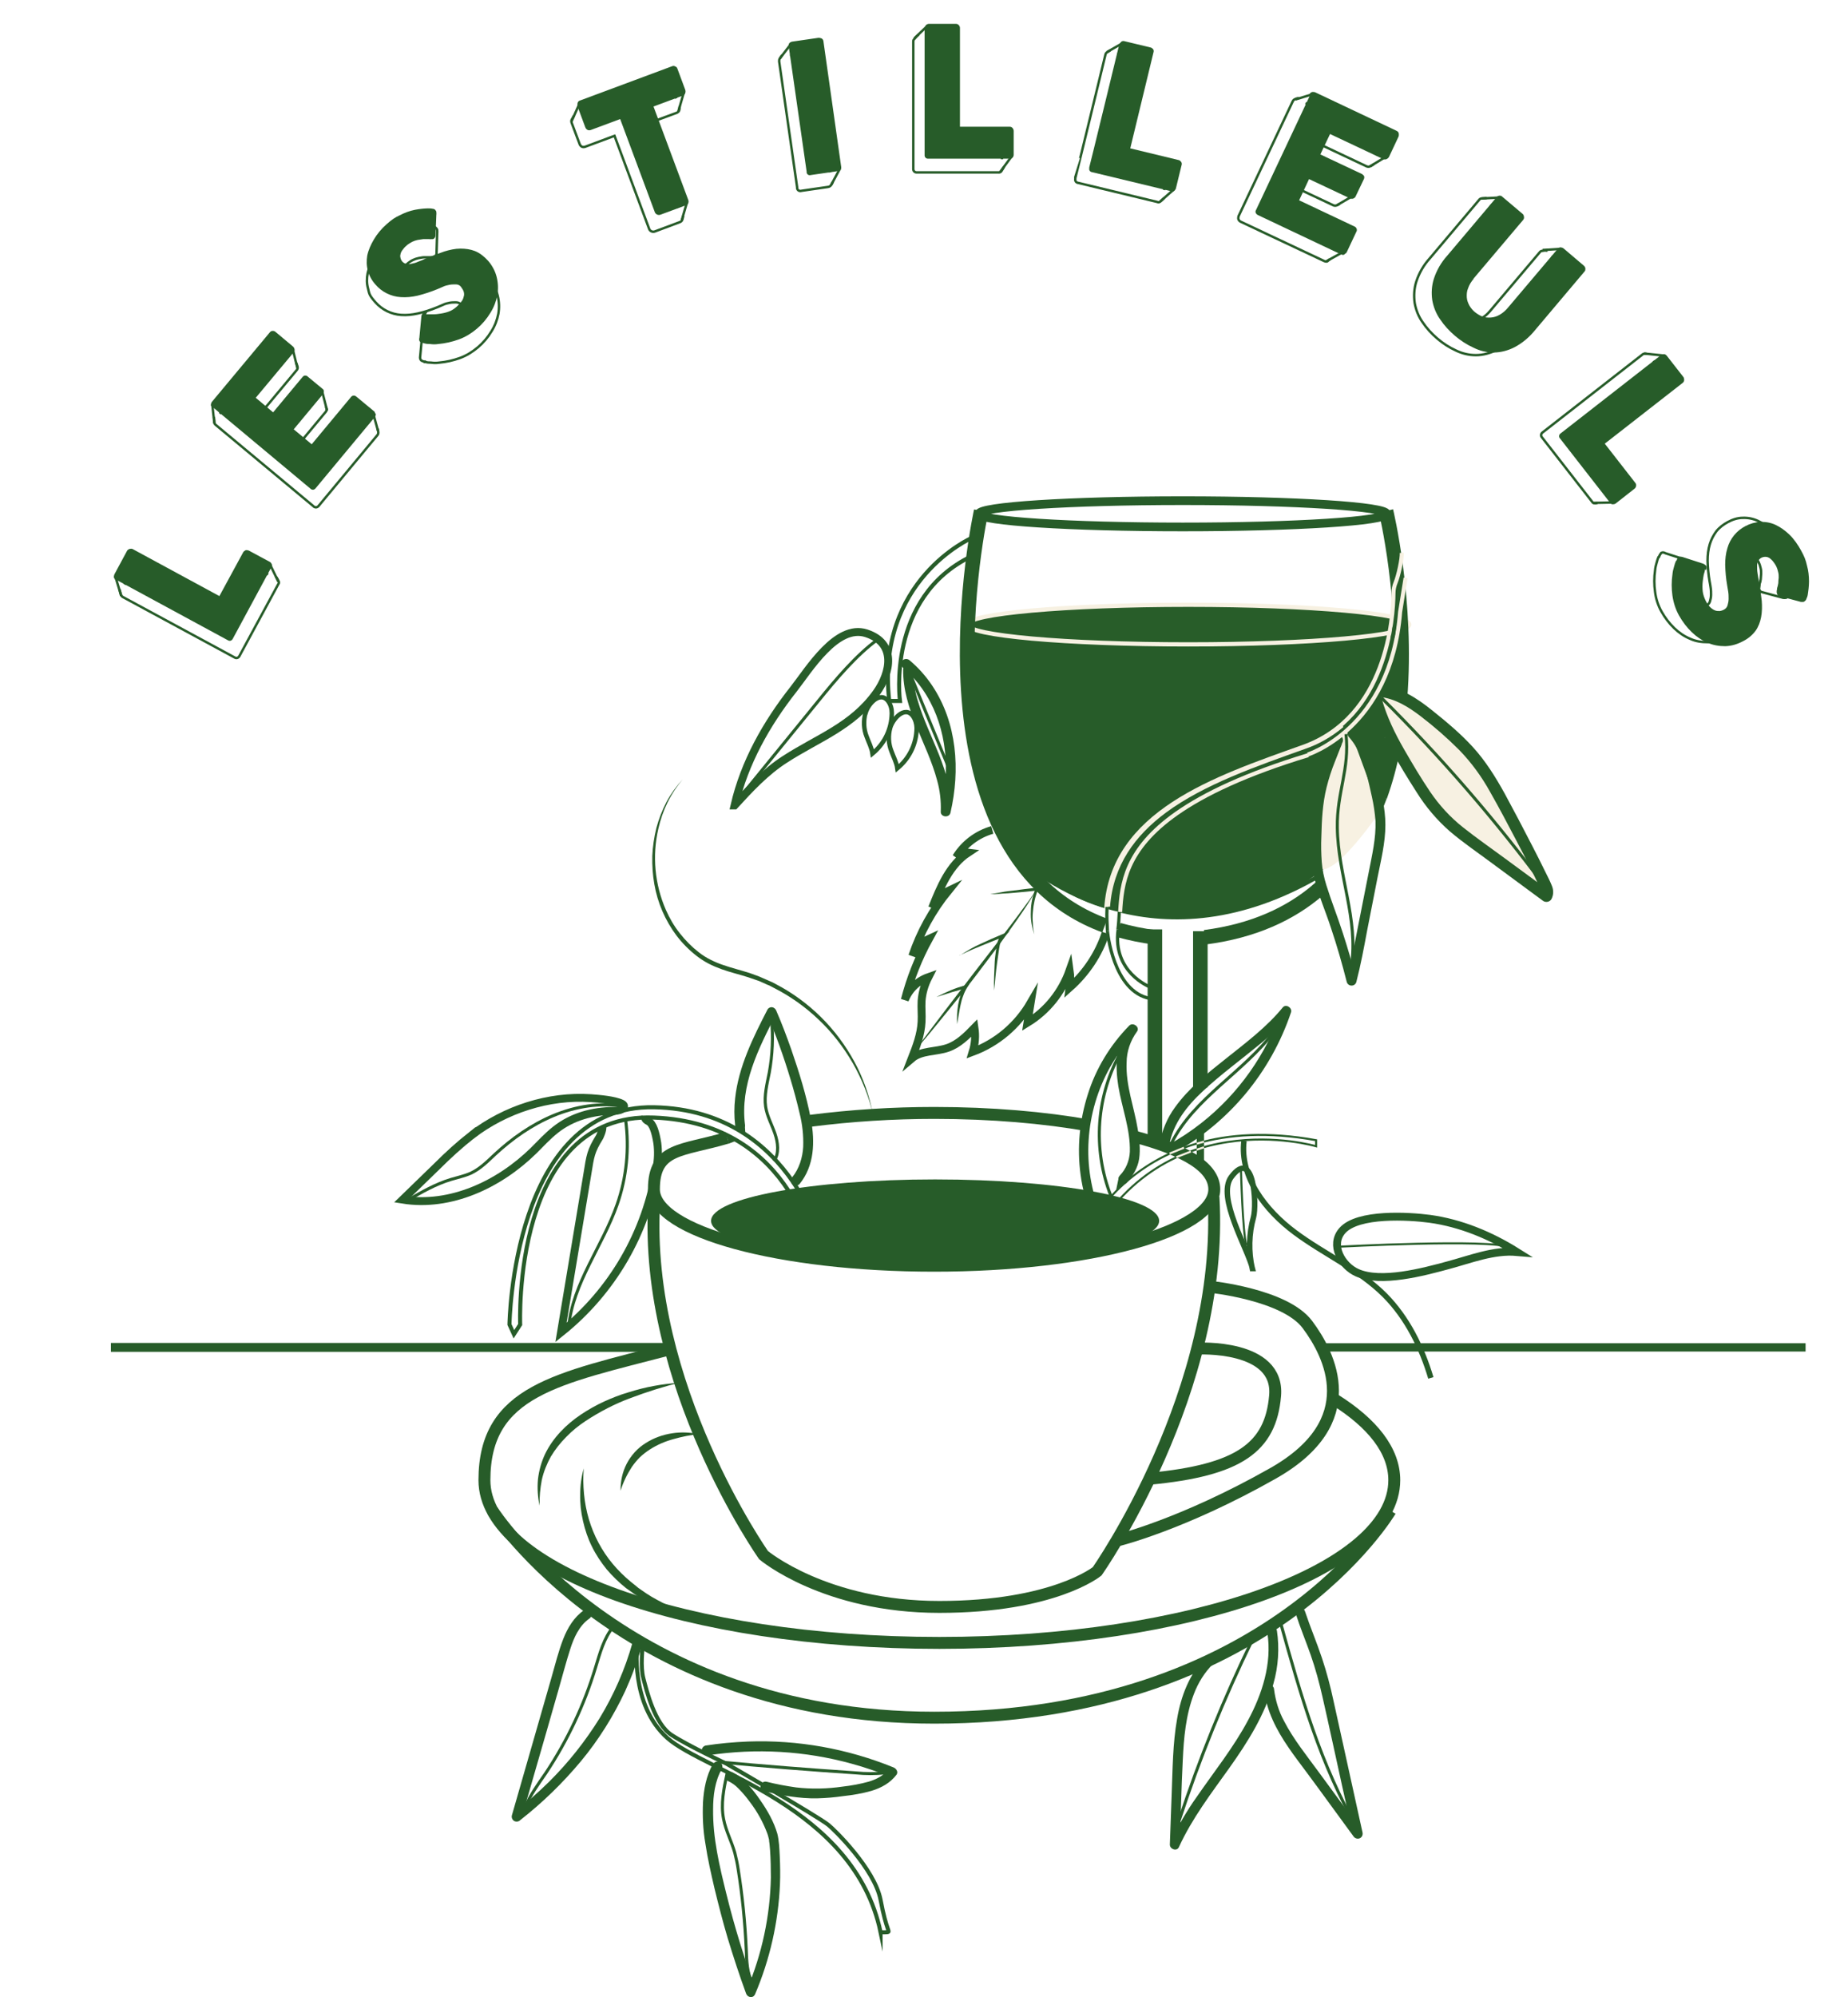 <svg xmlns="http://www.w3.org/2000/svg" xmlns:xlink="http://www.w3.org/1999/xlink" viewBox="0 0 914.8 988.1"><defs><style>      .st0 {        stroke-width: 2.1px;      }      .st0, .st1, .st2, .st3, .st4, .st5, .st6, .st7, .st8, .st9, .st10, .st11, .st12, .st13, .st14, .st15, .st16, .st17 {        stroke-miterlimit: 10;      }      .st0, .st1, .st11, .st12 {        stroke: #f7f1e2;      }      .st0, .st18 {        fill: #285d29;      }      .st1, .st2 {        stroke-width: 2px;      }      .st1, .st2, .st3, .st4, .st5, .st6, .st7, .st8, .st9, .st10, .st11, .st12, .st13, .st14, .st15, .st16, .st17 {        fill: none;      }      .st19 {        fill: #f7f1e2;      }      .st2, .st3, .st4, .st5, .st6, .st7, .st8, .st9, .st10, .st13, .st14, .st15, .st16, .st17 {        stroke: #275c29;      }      .st3 {        stroke-width: 7.2px;      }      .st4 {        stroke-width: 3.6px;      }      .st5 {        stroke-width: 4.4px;      }      .st6 {        stroke-width: 4.1px;      }      .st7 {        stroke-width: 4.3px;      }      .st8 {        stroke-width: 2.7px;      }      .st9 {        stroke-width: 3.9px;      }      .st10 {        stroke-width: 5.9px;      }      .st11, .st15 {        stroke-width: 1px;      }      .st12, .st13 {        stroke-width: 1.5px;      }      .st14 {        stroke-width: 1.2px;      }      .st16 {        stroke-width: 1.6px;      }      .st17 {        stroke-width: 2.2px;      }      .st20 {        opacity: .4;      }      .st21 {        fill: #275c29;      }    </style></defs><g id="Calque_1"><ellipse class="st21" cx="462.9" cy="604" rx="110.9" ry="20.5"></ellipse><path class="st21" d="M480.9,365s5.4,84.2,92.9,88.8,113.6-65.6,113.6-65.6l5.7-23.3"></path><path class="st21" d="M487.4,309s-9.7,0-9.1,6.8,2.6,54.6,13.6,59.1,80,4.2,80,4.2h68.6l42.8-6.2,8.6-33.3v-29.4"></path><ellipse class="st0" cx="588.2" cy="309" rx="109.4" ry="9.8"></ellipse><path class="st19" d="M660.6,366.8s-14,36.7-10.6,57.7,33.1-23,33.1-23l-14.7-40.1-7.8,5.4"></path><path class="st10" d="M561.1,562.2c26.3,6.9,40,15.5,40,26.2,0,20.9-62.1,37.8-138.7,37.8s-138.7-17-138.7-37.8,13.8-18.8,36.3-25.5"></path><path class="st10" d="M401.1,554.5c20.4-2.6,40.9-3.9,61.4-3.9,28.2,0,54.5,2.3,76.4,6.2"></path><path class="st10" d="M660.5,692.3c18.9,11.8,29.7,25.4,29.7,40,0,44.4-100.8,80.5-225.2,80.5s-225.2-36-225.2-80.5,36.2-50.2,91.9-64.8"></path><path class="st10" d="M323.8,595.1c-5.2,90.1,54.2,174.3,54.2,174.3,0,0,30.4,25.6,87,25.6s78.1-17.6,78.1-17.6c0,0,63.1-89.4,57.6-185.1"></path><path class="st10" d="M243.8,747.4s65.9,102.4,218.7,102.4c165.5,0,225.8-102.4,225.8-102.4"></path><path class="st10" d="M598.8,636.6s37.2,3.7,48.4,18.7,28.2,48-17,73.6-77.4,33.3-77.4,33.3"></path><path class="st10" d="M592.7,667.2s40.7-2.3,38.5,23.3-17.8,36.9-62.2,41.1"></path><path class="st21" d="M336.7,684c-8.3,2-16.4,4.6-24.4,7.6-7.9,2.9-15.4,6.8-22.4,11.4-3.5,2.3-6.7,4.9-9.6,7.9-2.9,2.9-5.5,6.2-7.6,9.7-2,3.6-3.6,7.5-4.5,11.6-.8,4.2-1.2,8.4-1.1,12.7-.9-4.3-1.2-8.6-.8-13,.5-4.4,1.7-8.7,3.6-12.7,3.9-8,10.4-14.5,17.7-19.4,3.6-2.4,7.5-4.6,11.4-6.4,4-1.8,8-3.4,12.2-4.6,8.2-2.6,16.7-4.2,25.4-4.7Z"></path><path class="st21" d="M346.2,709.5c-4.4.4-8.7,1.3-12.9,2.5-4.1,1.1-8,2.8-11.6,5.1-1.7,1.1-3.4,2.4-4.9,3.8-1.5,1.5-2.8,3.1-4,4.8-2.4,3.7-4.3,7.6-5.6,11.8-.1-4.6.9-9.2,3-13.3,2.2-4.2,5.4-7.8,9.5-10.3,3.9-2.5,8.4-4.1,13-4.8,4.5-.7,9.1-.5,13.5.5Z"></path><path class="st10" d="M351.3,786.7"></path><path class="st21" d="M289,726.2c-.4,4.3-.3,8.6.1,12.9.4,4.2,1.2,8.4,2.4,12.5,1.2,4,2.8,8,4.8,11.7,2,3.7,4.3,7.2,7,10.4,2.7,3.2,5.7,6.2,9,8.9l2.5,2,1.2,1,1.3.9,2.6,1.8,2.7,1.7c7.5,4.3,15.3,7.9,23.5,10.8-8.7-1.4-17.1-4.1-24.9-8.1l-3-1.5-2.8-1.7-1.4-.9-1.4-1-2.7-1.9c-3.5-2.8-6.7-5.9-9.6-9.3-2.8-3.5-5.3-7.2-7.3-11.3-2-4-3.4-8.2-4.4-12.6-1-4.3-1.5-8.7-1.4-13.1,0-4.4.6-8.8,1.8-13Z"></path><path class="st21" d="M368.8,556.5c-2.5-19.5,6.6-37.8,15.3-54.5l-4.5-.6c4.5,10.6,8.4,21.5,11.7,32.5,1.7,5.6,3.2,11.2,4.5,16.8,1.4,5.5,2,11.1,1.8,16.7-.3,5.3-2,10.8-5.4,15-.9,1-.9,2.5,0,3.5,1,.9,2.5.9,3.5,0,7.5-9.1,7.8-21.1,5.7-32.2-2.2-11.7-5.8-23.2-9.7-34.5-2.3-6.5-4.7-12.9-7.4-19.1-.3-.9-1.1-1.6-2-1.8-1-.1-1.9.3-2.4,1.2-7.1,13.8-14.3,28.2-16,43.9-.5,4.4-.5,8.8,0,13.2,0,1.3,1.1,2.4,2.4,2.4,1.2,0,2.6-1.1,2.5-2.4h0Z"></path><path class="st21" d="M596.9,819.8c-8.1,8.3-12.3,19.3-14.2,30.5-2.2,12.3-2.2,25-2.7,37.5l-.9,24.8c0,2.3,3.5,3.5,4.5,1.2,6.5-14.2,16-26.6,25-39.2,9.1-12.8,17.7-26.4,21.8-41.7,2.4-8.5,3-17.4,1.7-26.2-.4-1.3-1.7-2-3-1.7-1.3.4-2,1.7-1.7,3,2.3,15-2.6,30.1-9.6,43.1-7.2,13.5-16.8,25.4-25.4,37.9-5,7-9.3,14.5-13,22.3l4.6,1.2c.5-13.9.8-27.8,1.5-41.7.5-11,1.5-22.3,5.5-32.7,2.1-5.6,5.3-10.7,9.5-14.9,2.2-2.2-1.2-5.7-3.5-3.5h0Z"></path><path class="st21" d="M641.4,798.3c2.2,6.9,5,13.6,7.4,20.4,2.4,6.9,4.3,13.9,5.9,21,3.3,14.5,6.4,29,9.6,43.5l5.5,24.7,4.5-1.9c-7.2-9.8-14.3-19.5-21.5-29.3-6-8.2-12.5-16.2-17.2-25.3-2.6-4.8-4.2-10.1-4.9-15.5,0-1.3-1.1-2.4-2.4-2.4-1.3,0-2.4,1.1-2.5,2.4,1.1,10.5,6.1,20,12,28.6,2.9,4.3,6.1,8.4,9.2,12.6,3.5,4.7,7,9.5,10.5,14.3l12.5,17.1c.7,1.1,2.3,1.5,3.4.8.9-.6,1.3-1.6,1.1-2.6-3.2-14.6-6.4-29.1-9.6-43.6-1.6-7.2-3.2-14.5-4.8-21.7-1.5-7.1-3.4-14.2-5.7-21.1-2.6-7.8-5.8-15.3-8.4-23.1-1-3-5.7-1.7-4.7,1.3h0Z"></path><path class="st21" d="M289.1,796.6c-5,3.5-8.1,8.7-10.3,14.3-2.4,6.2-4,12.7-5.8,19-4.2,14.5-8.3,29-12.5,43.5l-7.1,24.7c-.3,1.1.2,2.2,1.1,2.8,1,.5,2.2.4,3-.4,11-8.6,21.1-18.4,30.1-29.2,8.8-10.6,16.1-22.3,21.9-34.7,3.3-7.3,6.1-14.8,8.3-22.6.9-3-3.9-4.3-4.7-1.3-3.7,13.2-9.2,25.7-16.3,37.4-7.1,11.4-15.5,22-25,31.4-5.6,5.5-11.5,10.7-17.7,15.5l4.1,2.4,12.3-42.6,6.1-21.3c1.9-6.6,3.6-13.2,5.7-19.7,1.8-5.6,4.4-11.5,9.4-15,1.1-.7,1.5-2.2.9-3.3-.7-1.2-2.2-1.5-3.4-.9h0Z"></path><path class="st21" d="M352.8,872.9c-3.2,5.7-4.4,12.3-4.8,18.7-.3,6.9,0,13.8,1.2,20.6,1.1,7.4,2.8,14.8,4.5,22.1,2,8.2,4.1,16.4,6.5,24.5,2.8,9.2,5.8,18.4,9.1,27.4.3.9,1,1.6,2,1.8,1,.2,1.9-.3,2.4-1.2,7.4-17.3,11.6-35.8,12.4-54.6.2-4.6.1-9.3-.1-13.9-.2-3.7-.3-7.5-1.2-11.1-1.7-5.9-4.9-11.5-8.4-16.5-2-3-4.3-5.9-6.8-8.5-1.9-2.2-4.3-4-6.9-5.3-1.2-.6-2.6-.2-3.3.9-.7,1.2-.3,2.7.9,3.3,2,.9,3.8,2.2,5.3,3.8,2.1,2.1,3.9,4.3,5.6,6.6,3.6,4.7,6.5,9.9,8.6,15.5.4,1,.6,2.1.9,3.2.1.6,0-.2,0,.2s.1,1.1.2,1.6c.1,1.1.2,2.3.3,3.4.3,4.5.4,8.9.4,13.5-.4,19-4.4,37.8-11.8,55.3l4.5.6c-5.8-15.6-10.7-31.5-14.7-47.7-3.4-13.7-6.8-27.8-6.6-42,0-6.8.9-13.9,4.3-19.9,1.5-2.8-2.7-5.2-4.2-2.5h0Z"></path><path class="st21" d="M350.6,868.4c23.8-3.6,48-2.2,71.1,4.2,6.6,1.8,13,4,19.3,6.6l-1.5-3.6c-2.2,3-5.8,4.7-9.3,5.8-4.3,1.2-8.7,2-13.1,2.5-7.6,1.1-15.3,1.3-23,.4-4.9-.7-9.8-1.6-14.6-2.8-3.1-.7-4.4,4-1.3,4.7,8.7,2,17.5,3.7,26.4,3.5,4.3-.1,8.6-.5,12.8-1.1,4.7-.5,9.4-1.3,14-2.6,4.9-1.5,9.3-3.9,12.4-8,1-1.4-.2-3.1-1.5-3.6-22.9-9.3-47.4-13.7-72.1-12.8-7,.3-14,.9-21,2-1.3.4-2.1,1.7-1.7,3,.4,1.3,1.7,2,3,1.7h0Z"></path><path class="st21" d="M545,600.7c-4.9-11.6-6.9-24.2-6.1-36.7.8-12.6,4.4-24.9,10.6-36,3.5-6.2,7.8-11.9,12.8-17l-3.8-3c-6.3,8.4-6.5,19.5-4.9,29.4,1.8,10.8,6,21.4,5.7,32.4-.2,4.4-1.9,8.6-5,11.8-2.1,2.3,1.4,5.8,3.5,3.5,3-3.4,5.4-7.2,6.1-11.8.7-4.8.1-9.8-.7-14.7-1.8-11-6-21.6-5.5-32.9,0-5.5,1.9-10.9,5.1-15.3,1.7-2.2-1.9-4.9-3.8-3-9.4,9.6-16.5,21.2-20.5,34-4.1,12.8-5.4,26.4-3.6,39.7,1,7.6,3.1,15,6.1,22,.7,1.2,2.2,1.5,3.3.9,1.1-.7,1.5-2.2.9-3.3h0Z"></path><path class="st21" d="M578.7,566.8c2-11,8.8-19.6,16.9-27.1,8.8-8.2,18.6-15.3,27.9-23,5.5-4.4,10.5-9.4,15-14.8l-4.1-2.4c-7.5,22.1-21.3,41.6-39.7,56.1-5.1,4-10.5,7.6-16.2,10.7-2.8,1.5-.3,5.7,2.5,4.2,27.4-15.1,48.1-40,58.1-69.7.7-2.2-2.5-4.3-4.1-2.4-8,9.8-18.2,17.4-28.1,25.3-9.1,7.2-18.5,14.7-25.3,24.2-3.8,5.2-6.3,11.2-7.5,17.5-.3,1.3.4,2.6,1.7,3,1.3.3,2.6-.4,3-1.7h0Z"></path><path class="st9" d="M363.6,398.5c7.6-8.3,15.4-16.7,24.9-22.8,16.5-10.7,33.3-16.2,45.3-32.9,7.1-9.9,10.2-24.6-5-29.5-14.7-4.7-28.3,17.9-36,27.7-13.4,17-24.3,36.3-29.2,57.5Z"></path><path class="st3" d="M546.9,457.9c-98.6-36.4-61.2-205.1-61.2-205.1"></path><path class="st3" d="M571.7,463.7c-6.1-.7-12.1-2-18-3.6"></path><line class="st3" x1="594.2" y1="460.7" x2="594.2" y2="538"></line><line class="st3" x1="571.7" y1="459.8" x2="571.7" y2="565"></line><ellipse class="st7" cx="585.5" cy="254.2" rx="100.9" ry="6.5"></ellipse><path class="st3" d="M693,345.6c3.9-48.3-6.9-92.8-6.9-92.8"></path><path class="st3" d="M683.1,394c2.8-7.8,4.9-15.7,6.5-23.8"></path><path class="st3" d="M596.4,463.7c24-3.1,42.4-11.6,56.3-23.6"></path><path class="st2" d="M553.5,450.2c25.9,6.6,60.5,6.1,100.6-17.5"></path><path class="st2" d="M503.7,423.9s16.2,16,43.8,24.5"></path><line class="st4" x1="594.2" y1="559" x2="594.2" y2="578.5"></line><path class="st2" d="M480.9,266.2s-47.5,20.9-40.7,80.6h5.3s-6.9-51.2,35.4-71.6"></path><path class="st2" d="M435.9,955.9c-13.1-62.3-86.8-79.4-105.5-96s-15-46.5-15-46.5l2.7,1.9s-1.2,9.1.4,15.1,5.5,22.5,14,28,27,14.1,27,14.1c0,0,45.1,26,50.5,30.3,2.8,2.2,22.9,21.7,25.9,37.1,3,16,5.1,15.7,3.3,16-1.1.1-2.2.1-3.3,0Z"></path><path class="st15" d="M531.7,621.1s24.5-74.3,119.8-57v3s-78.6-23.3-115.1,53.2"></path><path class="st8" d="M615.8,564.4c-2.2,18,10.7,34.5,25.2,45.3s31.7,18.3,44.5,31.1c11.1,11.2,18.3,25.8,22.8,40.9"></path><path class="st9" d="M750.9,619.4c-11.6-1-22.9,3.6-34.2,6.6-11.8,3.2-33.2,9-45,3.6-7.5-3.4-13.5-13.7-7.2-20.8,7.7-8.7,32.9-7.2,43.3-5.8,15.3,2.1,30,8.2,43.1,16.4Z"></path><path class="st8" d="M619.9,627.6c-1.9-8.4-1.7-17.1.6-25.4,1.7-6.1.3-35-11-19.9-7.4,9.9,8.3,35.6,10.5,45.3Z"></path><path class="st17" d="M428.4,352.7c-1,3.9-.9,8,.6,11.7,1,2.8,2.5,5.5,2.9,8.4,5.6-4.6,9-11.2,9.5-18.4.2-2.1,0-4.2-.9-6.1-3.7-7.5-10.5-.8-12,4.4Z"></path><path class="st17" d="M440.7,360c-1.1,3.9-.9,8,.6,11.7,1,2.8,2.5,5.5,2.9,8.4,5.6-4.6,9-11.2,9.5-18.4.2-2.1-.1-4.2-1-6.1-3.7-7.4-10.4-.8-12,4.4Z"></path><path class="st21" d="M432.2,551.4c-2.1-8.9-5.5-17.5-10.1-25.5-4.6-7.9-10.2-15.2-16.9-21.5-6.6-6.3-14.1-11.6-22.2-15.7l-1.5-.8c-.5-.3-1-.5-1.6-.7l-3.1-1.4c-1-.5-2.1-.8-3.2-1.2l-3.2-1.1c-4.3-1.4-8.8-2.4-13.2-4-2.2-.8-4.4-1.7-6.5-2.8-2.1-1.1-4.1-2.4-5.9-3.8-3.7-2.9-7-6.2-9.9-10-5.6-7.5-9.4-16.2-11-25.5-.8-4.6-1.1-9.2-1-13.9.2-4.6.9-9.3,2-13.8,1.2-4.5,2.9-8.8,5-12.9,2.2-4.1,4.9-7.8,8-11.2-2.9,3.5-5.5,7.4-7.5,11.5-2,4.1-3.5,8.4-4.5,12.9-3.1,13.4-1.8,27.5,3.7,40.1,1.8,4.1,4.1,8.1,6.9,11.6,2.8,3.6,6,6.8,9.5,9.5,1.8,1.4,3.7,2.6,5.7,3.6,2,1,4.1,1.9,6.2,2.6,4.3,1.5,8.8,2.6,13.2,4l3.3,1.2c1.1.4,2.2.8,3.2,1.3l3.2,1.4c.5.2,1.1.5,1.6.7l1.5.8c8.3,4.3,15.8,9.8,22.4,16.3,6.6,6.5,12.2,14,16.6,22.1,4.4,8.1,7.5,16.9,9.2,26Z"></path><path class="st2" d="M408.5,620.4s-14.5-71.2-84.7-72.6-71.6,107.5-71.6,107.5l2.2,4.8,3.1-4.8s-4.3-105.1,66.2-102.4,80,69.8,80,69.8"></path><path class="st9" d="M233.5,561.6c-6.1,4.8-11.8,10-17.3,15.5l-16.9,16.4c23.7,3.8,47.8-7.5,64.9-24.3,3.5-3.5,6.8-7.1,10.7-10.2,8.3-6.6,18.4-9.3,28.9-9.4,4.5,0,6.6-2.3,4-3.6-3.7-1.8-11.3-2.4-15.3-2.7-21-1.4-42.4,5.6-59,18.3Z"></path><path class="st21" d="M662.5,363.6c-.4,0-.8,0-1.2.1-.8.2-1.5.9-1.7,1.7,0,.2-.1,2.1.3,2.1v-.5c-.2-.7-.3-.7-.4,0-.1.2-.2.4-.3.6l-.6,1.5c-.8,1.9-1.5,3.8-2.3,5.6-1.5,3.7-2.7,7.5-3.8,11.3-2.2,8.2-2.9,16.6-3.2,25.1-.3,8.3-.4,16.6,1.7,24.7,2,7.9,5.3,15.4,7.8,23.1,3,8.9,5.6,17.9,7.9,27,.4,1.3,1.8,2,3.1,1.6.8-.2,1.4-.9,1.6-1.6,2.2-8.5,3.8-17.1,5.4-25.7l5.1-26c1.7-8.6,3.9-17.3,3.9-26.1,0-8.3-2.1-16.6-4.1-24.6s-4.8-16.1-10.5-22.4c-2.1-2.3-5.6,1.1-3.5,3.5,4.7,5.2,7,11.8,8.8,18.5,1,3.7,1.8,7.4,2.6,11,.9,4,1.5,8,1.8,12.1.3,8.5-1.7,16.8-3.3,25.1l-5,25.3c-1.9,9.4-3.5,18.8-5.9,28.1h4.7c-2-8-4.3-15.9-6.9-23.8-2.5-7.7-5.5-15.2-7.9-22.9-1.2-3.8-2-7.7-2.3-11.6-.3-4.1-.4-8.3-.2-12.5.2-8.2.6-16.4,2.6-24.4,1.1-4.4,2.5-8.7,4.2-12.9.8-2,1.6-4.1,2.4-6.1.7-1.8,1.8-3.6.7-5.5l.2,1.9h0l-1.7,1.7c-.5,0-.5,0-.1,0,3.2,0,3.2-4.8,0-4.9h0Z"></path><path class="st19" d="M681.3,346.4c3.7,13.4,11,25.4,18.2,37.3,4.1,6.8,8.3,13.5,13.7,19.4,5.1,5.5,11.2,10,17.3,14.5l35,25.7c1-1.6.2-3.7-.6-5.4-5.9-12.5-12.4-24.7-18.9-36.9-5-9.4-10-18.8-16.9-26.9-5.3-6.3-11.7-11.7-18-17.1-8.3-7-17.4-14.3-28.2-15.1"></path><path class="st21" d="M678.5,347.2c2.4,8.1,5.7,15.9,9.9,23.3,4,7.3,8.4,14.5,12.9,21.5,4.5,7.2,10,13.7,16.4,19.3,6.7,5.7,14.1,10.7,21.2,16l25.1,18.5c1.4.8,3.2.4,4-1,1.1-2.1,1.1-4.5.2-6.6-.9-2.3-2.1-4.6-3.2-6.8-2.2-4.5-4.4-8.9-6.7-13.3-4.4-8.6-8.9-17.1-13.5-25.6-4.5-8.1-9.4-16-15.7-22.9-6.1-6.7-13.2-12.6-20.2-18.2-7.6-6.1-16-11.6-26-12.4-1.6,0-2.9,1.3-2.9,2.9,0,1.6,1.3,2.8,2.9,2.9,7.6.7,14.4,5,20.3,9.5,6.8,5.2,13.2,10.8,19.2,16.8,6,6.2,11.1,13.2,15.3,20.8,4.5,7.9,8.7,15.9,12.9,23.9,2.5,4.7,4.9,9.4,7.2,14.1,1.2,2.3,2.3,4.7,3.4,7,.5,1,1,2,1.4,3,.3.7.6,1.5.3,1.9l4-1-21.9-16.1c-6.9-5.1-14-10-20.8-15.4-6.3-5-11.7-10.9-16.2-17.5-4.6-6.8-8.8-13.9-12.9-21-4.6-8-8.6-16.2-11.1-25.1-1-3.6-6.6-2.1-5.6,1.5h0Z"></path><path class="st21" d="M447.1,331.2c-.3,19.7,11.9,36.4,16.8,54.9,1.4,5,2,10.2,1.8,15.4-.2,2.8,4.2,3.3,4.8.6,4.9-21.2,3.3-44.5-9.1-63-3.1-4.6-6.8-8.8-11.1-12.4-1-.9-2.5-.9-3.5,0-.9,1-.9,2.5,0,3.5,15.3,12.8,22,32.7,21.4,52.2-.2,6.2-1,12.3-2.4,18.4l4.8.6c1.1-19.7-11-36.6-16.3-54.8-1.5-5-2.3-10.2-2.3-15.4,0-3.1-4.8-3.1-4.9,0Z"></path><path class="st9" d="M491.2,410.6c-7.4,2.1-13.8,6.9-17.9,13.5,1.5-1.7,3.7-2.6,6-2.3-9.3,6.1-13.8,17.1-17.9,27.4,1.5-3.7,4.4-6.8,8-8.5-7.8,9.6-13.9,20.6-17.8,32.3,1.5-3.8,4.5-6.9,8.3-8.6-5.3,9.6-9.3,19.8-12,30.3,2.1-5.3,6.3-9.4,11.7-11.3-1.9,3.7-3.1,7.7-3.4,11.8-.2,3.5.2,6.9,0,10.3-.3,6.3-2.6,12.3-4.9,18.2,4.8-4.1,11.9-3.2,17.9-5.3,5.2-1.8,9.3-5.9,13.2-9.9.6,4,.3,8-.9,11.9,12.1-4.5,22.2-13.1,28.7-24.3l-1.6,9.9c9.8-6,17.1-15.2,20.9-26,.4,2.8.4,5.7,0,8.6,8.2-7.3,14.4-16.6,17.8-27"></path><path class="st1" d="M646.8,373.5s41.7-12.5,46.3-70.8l2.7-16.8"></path><path class="st1" d="M553,460.7"></path><path class="st1" d="M547.8,461.4"></path><path class="st1" d="M547.6,449.5c3-47.5,53.4-64.3,97.5-80,41.5-14.9,44.6-63.9,44.7-76.1,0-1.8.4-3.6,1.1-5.3,1.3-3.1,3.2-11.6,3-14.6"></path><path class="st13" d="M259.8,894.4c2.6-6.2,6.6-11.7,10.4-17.2,10.7-16.1,19-33.7,24.6-52.2,2.2-7.1,4.1-14.6,8.9-20.3"></path><path class="st13" d="M355.8,871.7c22.6,2.1,45.2,3.9,67.8,5.4,4.9.5,9.8.5,14.7,0"></path><path class="st13" d="M359.9,877.5c-1.6,7.4-3.2,15-1.7,22.5,1.1,5.7,3.9,10.9,5.5,16.5.7,2.7,1.3,5.5,1.7,8.2,2.1,13.1,3.4,26.3,4,39.6.2,5.8.4,11.8,3,17"></path><path class="st13" d="M309.7,554.1c1.9,14.1.5,28.4-4.2,41.8-7.2,20.6-21.9,38.8-24,60.5"></path><path class="st13" d="M381.9,504c.9,8.9.5,17.9-1.1,26.7-1.1,5.6-2.6,11.2-1.8,16.8.7,4.7,3.1,8.9,4.6,13.3s2.2,9.7-.4,13.6"></path><path class="st13" d="M201.8,593.8c6.9-4,13.8-8,21.5-10.3,3.3-1,6.7-1.7,9.8-3.1,4.5-2.1,8.1-5.7,11.7-9.1,8.6-8,18.4-14.9,29.2-19.4s22.9-6.5,34.5-4.6"></path><path class="st13" d="M583.6,901c10.1-30.8,22.3-60.9,36.5-90"></path><path class="st13" d="M634.1,803.5c9.7,34.9,19.7,70.2,38.1,101.4"></path><path class="st13" d="M555.4,519.6c-12.8,22-14.7,48.7-5.4,72.3"></path><path class="st13" d="M579.9,565.6c11.2-22.5,35.9-35.2,50.9-55.4"></path><path class="st13" d="M366,394.8l39.5-48.5c8.1-10,18.6-22.5,29.1-30"></path><path class="st13" d="M451.5,335.7c1.9,4.6,3.7,9.1,5.6,13.7l11.2,27.2c1.5,3.7,3.1,7.6,3,11.6"></path><path class="st13" d="M683.6,345c29.7,29.4,57,61,81.8,94.5"></path><path class="st21" d="M453,519.6l7.5-10,7.5-9.9,15.2-19.8c5.1-6.5,10.1-13.1,15.2-19.7,1.3-1.6,2.5-3.3,3.8-5s2.5-3.3,3.7-5,2.5-3.3,3.7-5,2.3-3.4,3.5-5.2c-4,7.3-8.9,14-13.7,20.8s-9.9,13.3-14.9,20-10.2,13.1-15.4,19.5l-7.9,9.7c-2.6,3.1-5.3,6.4-8,9.5Z"></path><path class="st21" d="M490.2,442.4c1.9-.4,3.8-.6,5.7-1s3.8-.6,5.7-.8c3.8-.5,7.6-1,11.4-1.4h1.2c0-.1-.4,1-.4,1-1.4,3.5-2.2,7.1-2.5,10.9-.2,1.9-.2,3.8,0,5.6,0,1.9.3,3.8.7,5.6-.6-1.8-1.1-3.7-1.4-5.6-.3-1.9-.4-3.8-.3-5.8,0-3.9.9-7.7,2.3-11.3l.8,1c-3.8.4-7.7.8-11.5,1.1-1.9.2-3.8.3-5.8.4s-3.8.3-5.8.3Z"></path><path class="st21" d="M474.9,472.8c1.7-1,3.4-2.1,5.1-3.1,1.7-1,3.5-1.9,5.3-2.7,3.6-1.7,7.3-3.3,10.9-4.8l3.6-1.5-2.8,2.7c-1.5,1.4-2.1,3.7-2.4,5.9s-.7,4.6-1,6.9-.6,4.6-.8,6.9-.4,4.6-.7,6.9c-.1-2.3-.1-4.7,0-7s.2-4.7.3-7,.5-4.6.8-7c.2-1.2.4-2.4.8-3.5.4-1.2,1.1-2.3,2-3.2l.8,1.2c-3.7,1.5-7.4,2.9-11,4.4-1.8.8-3.7,1.5-5.5,2.3s-3.6,1.7-5.4,2.5Z"></path><path class="st21" d="M463.7,493.2c2.3-1.2,4.6-2.3,7-3.3,2.4-1,4.8-1.8,7.3-2.5l1.8-.5-1,1.6c-.8,1.3-1.5,2.7-2,4.2-.6,1.5-1,3-1.3,4.5-.7,3.1-1.1,6.3-1.7,9.5-.2-3.3,0-6.5.5-9.7.3-1.6.7-3.2,1.2-4.8.5-1.6,1.3-3.1,2.2-4.5l.8,1.1c-2.5.7-4.9,1.4-7.4,2.1l-7.3,2.3Z"></path><path class="st15" d="M662.6,616.8s75.4-4,84.5.3"></path><path class="st15" d="M614.3,578.5s.8,31.6,2.7,37.6"></path><line class="st5" x1="54.9" y1="666.6" x2="331.7" y2="666.6"></line><line class="st6" x1="655.2" y1="666.6" x2="893.8" y2="666.6"></line><path class="st16" d="M553.4,459.9c.4-2.8.5-5.8.7-9,1.2-21.2,4.3-51,93.1-78.2"></path><path class="st16" d="M548.2,460.6s2.7,30.1,21.2,33.4l-.3-5.8s-18.5-7.2-15.6-28.3"></path><path class="st16" d="M548,448.7v.8c-.2,3.7,0,7.4.2,11.1"></path><path class="st12" d="M662.8,420.7"></path><path class="st1" d="M554.5,451.2c.8-13.8,2.6-31,28-48.8,13.7-9.6,34.2-19.4,65.1-28.8"></path><path class="st1" d="M664.4,358.9c-2.9,2.4-6,4.6-9.2,6.4-3,1.7-6.1,3.1-9.3,4.2-24.1,8.6-50.2,17.6-69.3,31.7-15.5,11.5-26.5,26.4-28.1,47.3"></path><path class="st13" d="M666.3,363.2c1.9,17.5-4.6,28.7-4.3,46.3.3,23.4,10.5,45.2,7,68.3"></path><polygon class="st21" points="553.8 582.5 552.5 588.8 558.1 584.2 553.8 582.5"></polygon><path class="st9" d="M319.4,552.8s-.5.9,1.5,1.9c2.5,1.2,3.7,6,4.5,10.9.5,4,.4,8.1-.4,12.1-5,32.1-21.9,61.2-47.3,81.5l13.1-78.6c1.4-8.7,1.6-11,6-18.1,0,0,1.6-3.2,1.4-5"></path><line class="st11" x1="579" y1="570.7" x2="586.1" y2="567.8"></line><line class="st11" x1="582.3" y1="572.5" x2="589.5" y2="569.7"></line><line class="st11" x1="592.4" y1="565.8" x2="596" y2="564.8"></line><line class="st11" x1="592.4" y1="568.8" x2="596" y2="567.6"></line><polygon class="st21" points="649.5 438.2 651.6 436.2 653.5 439.5 652.7 440.9 649.5 438.2"></polygon><polygon class="st21" points="686.4 395.2 684.8 399.3 682 392.5 686.4 395.2"></polygon><polygon class="st21" points="360.7 565.8 364.1 564.5 359.6 561.3 360.7 565.8"></polygon><polygon class="st21" points="368.7 556.4 369 561.3 365 558.8 368.7 556.4"></polygon><polygon class="st18" points="689.4 309.9 688.4 315.4 690.4 315.4 691.3 309 689.4 309.9"></polygon><image class="st20" width="625" height="625" transform="translate(833.6 -610) scale(1.7)"></image></g><g id="Calque_2"><path class="st14" d="M136.6,285.3c.5.7.9,1.3,1.3,2.2.3.6.2,1.1-.2,1.6l-19.1,35.3c-.4.9-1.3,1.4-2.2,1l-.4-.2-55.3-29.9c-.4-.2-.7-.7-.9-1.2-.1-.5-.3-1.5-.7-2.6M61.7,289.2l4.5-8.3c.2-.4.7-.7,1.2-1,.5-.1,1-.1,1.5.1l43,23.3,11.8-21.7c.2-.4.7-.7,1.2-1,.5-.1,1.1,0,1.6.2l6.2,3.4"></path><path class="st14" d="M186.9,212.1c.4,1.3.6,2.4-.1,3.2l-29,34.9c-.3.4-.7.7-1.3.8-.5,0-1.1-.2-1.4-.6l-48.2-40.1c-.5-.4-.8-.8-.8-1.3,0-.5,0-1.3-.2-2.7M161.1,201.1c.4.3.5.7.6,1.2,0,.5,0,1-.5,1.5l-14.4,17.3,8.9,7.4,19.3-23.2c.5-.8,1.7-1.1,2.5-.6l.4.3,5,4.2M146.6,179.5c.3.6.5,1.3.7,2,.1.6,0,1.2-.5,1.7l-18.6,22.3,8.6,7.2,14.4-17.3c.3-.4.7-.7,1.2-.9.5,0,1,0,1.4.4l3.4,2.8M108.8,204.7l26.2-31.4c.4-.5.8-.8,1.5-.8.6,0,1.1.2,1.5.6l4.8,4"></path><path class="st14" d="M211.1,164.4c.6,0,1.5,0,2.6,0,1.1,0,2.3,0,3.4-.2,1.7-.2,3.4-.5,5-1.1,1.5-.5,2.9-1.4,4.1-2.5s1.8-1.8,2.6-2.9c.5-.7.8-1.7,1-2.6.1-.8,0-1.6-.3-2.3-.3-.7-.8-1.4-1.3-2.1s-1.5-1.1-2.4-1.1c-1,0-2.2,0-3.2.2-1.1.2-2.3.5-3.3,1s-2,.8-2.8,1.2c-3.2,1.3-6.5,2.4-9.7,3.1-2.7.6-5.5.9-8.2.7-4.9-.3-9.5-2.6-12.7-6.2s-3.1-4.3-3.7-6.8c-.7-2.5-.7-5-.2-7.6.6-2.8,1.8-5.4,3.2-7.8,1.7-2.8,4.1-5.3,6.6-7.5s4.1-3.3,6.5-4.4c2.3-1.2,4.9-2.2,7.5-2.7,1.1-.2,2.3-.4,3.4-.5,1-.1,2.1-.2,3-.2.8,0,1.6,0,2.4.2.5,0,1,.2,1.3.6s.5.6.5,1c0,.4.1.9,0,1.4l-.3,10c0,.6-.3,1.2-.7,1.6s-.6.6-1.1.4c-.4,0-1,0-1.4,0h-.5c-.8,0-1.6,0-2.5,0s-1.8.3-2.7.4c-1,.2-1.8.5-2.7.9s-1.6.9-2.4,1.5c-.7.6-1.4,1.2-2,2-.6.7-1,1.3-1.3,2.1-.2.7-.4,1.4-.2,2.1s.4,1.4,1,2.1,1.2,1,1.9,1.3c.8.2,1.7.3,2.6,0,1.1-.2,2.3-.5,3.3-1,1.2-.4,2.7-1,4.3-1.8,3.1-1.3,6-2.3,8.8-3.3,2.6-.8,5.3-1.4,7.9-1.4,2.5,0,4.8.3,7.2,1.2,2.5,1,4.7,2.8,6.5,4.8s3.6,5.1,4.3,8.2c.7,2.9.8,5.9.3,8.8-.6,3.1-1.7,6-3.4,8.7-1.8,3-4.1,5.7-6.7,7.9s-5.6,4.1-8.9,5.3c-3.3,1.2-6.8,2-10.3,2.3-1.3.2-2.6.2-4,0-1.2,0-2.1-.1-2.8-.3h-.3c0-.1,0-.2,0-.2h0c-.7,0-1.4-.3-1.9-.7-.5-.6-.5-1.3-.4-1.9l1-10.7c.1-.6.3-1.1.7-1.4s.5-.4.8-.4c.4,0,.9-.1,1.3,0l-.7.5Z"></path><path class="st14" d="M287.7,56.9l42-15.6c.5-.2,1-.2,1.5,0s1,.5,1.2,1.1l2.3,6.3M338.2,106.8c-.1.7-.3,1.4-.5,2-.2.6-.7.9-1.2,1.1l-12.3,4.6c-.5.2-1.1.2-1.6,0-.6-.2-1-.7-1.2-1.1l-17.2-46.2-14.5,5.4c-.6.2-1.1.2-1.6,0-.6-.3-1-.8-1.2-1.4l-3.9-10.4c-.2-.5-.2-1.1,0-1.6.4-.7.8-1.3,1.1-2M336.5,52.4c-.1.7-.1,1.5-.3,2.2-.2.6-.7,1-1.2,1.2l-14.6,5.4,15.5,41.6"></path><path class="st14" d="M391.1,27.6l9.3-1.3c.5,0,1,.1,1.5.4s.8.7.9,1.3l8.1,57.3M412.3,89.9c-.7,1.4-1,2.4-2.5,2.6l-13.1,1.9c-.9.3-1.9-.2-2.1-1.2v-.5c0,0-8.9-62.3-8.9-62.3,0-.5,0-1,.3-1.4.4-.7.8-1.2,1.3-1.8"></path><path class="st14" d="M497,82.6c-.4.7-.9,1.5-1.3,2.1-.4.5-.9.7-1.5.6h-40.2c-1,.1-1.8-.5-1.9-1.5V20.5c0-.5.2-1,.6-1.3.6-.7,1.3-1.5,2.1-2.1M457.9,18.6h9.6c.5,0,1,.2,1.3.6s.6.9.6,1.5v48.9h24.7c.5,0,1,.2,1.3.6.4.4.6,1,.6,1.5v7.1"></path><path class="st14" d="M553.1,26.5l9.3,2.3c.5.1.9.5,1.2.9.3.4.5,1,.4,1.6l-11.5,47.5,24,5.8c.5.1.9.5,1.2.9.3.4.4,1.1.2,1.6l-1.7,6.9M576.3,97.9c-.5.6-1.2,1.2-1.9,1.8-.5.4-1,.5-1.6.2l-39-9.4c-1-.1-1.7-.9-1.5-1.9v-.5c.1,0,14.9-61,14.9-61,.1-.5.3-.9.8-1.2.4-.3.7-.4,1.6-1"></path><path class="st14" d="M663.2,100.8c-.4.3-1,.6-1.5.8s-1,.2-1.6,0l-20.4-9.6-4.9,10.5,27.3,12.9c.9.3,1.6,1.3,1.2,2.3l-.2.4-2.8,5.9M680.1,81.2c-.6.4-1.2.8-1.9,1.1-.5.3-1.2.2-1.7,0l-26.3-12.4-4.8,10.1,20.4,9.6c.4.2.9.4,1.2,1,.2.5.2,1,0,1.5l-2,4.3M646.3,51l36.9,17.4c.6.3.9.6,1.2,1.2.1.6.1,1.1-.2,1.6l-2.8,5.8M658.3,128.2c-.2.3-.4.5-.7.6-.5.7-1.2.8-2.2.3l-41.2-19.4c-.4-.2-.8-.5-1.1-1.1-.2-.5-.1-1.1,0-1.6l26.8-56.8c.3-.6.6-.9,1.1-1.1.5-.3,1.3-.5,1.9-.6"></path><path class="st14" d="M737.9,101.2l7.2,6.1c.4.3.6.8.7,1.4.1.6,0,1.1-.4,1.6l-24.7,29.2c-1.3,1.5-2.3,3.1-2.9,4.9-.6,1.4-.7,2.9-.6,4.5.1,1.4.6,2.7,1.3,4,.7,1.2,1.7,2.4,2.7,3.2s2.4,1.7,3.7,2.2c1.3.5,2.8.6,4.2.5,1.5-.1,3.1-.6,4.4-1.4,1.6-.9,2.9-2.1,4-3.4l24.8-29.3c.3-.4.8-.6,1.3-.6.8-.2,1.6-.2,2.5-.1M768.1,126.7l7.1,6c.5.4.8,1,.8,1.5s0,1-.4,1.4l-24.4,28.9c-2.8,3.5-6.3,6.5-10.3,8.6-3.1,1.6-6.8,2.6-10.3,2.6-3.5,0-6.8-.8-9.9-2.3-3.3-1.5-6.4-3.5-9.2-5.9s-5.3-5.1-7.3-8.1c-2-2.8-3.3-6.1-3.9-9.5-.5-3.5-.3-7.2.8-10.6,1.4-4.3,3.7-8.2,6.6-11.4l24.5-29c.3-.4.7-.7,1.2-.7l2.6-.2"></path><path class="st14" d="M790.9,248.6c-.4.3-.8.5-1.4.4-.6,0-1.1-.2-1.4-.8l-24.7-31.7c-.7-.7-.7-1.7,0-2.4l.4-.3,49.5-38.6c.4-.3,1.2-.2,1.8-.2M818.4,178.6l5.8,7.5c.3.4.4.9.3,1.4,0,.5-.3,1-.8,1.4l-38.6,30.1,15.2,19.5c.3.4.4.9.3,1.4,0,.5-.4,1.1-.8,1.4"></path><path class="st14" d="M835.3,280c0,.6-.3,1.5-.6,2.5-.2,1.1-.5,2.2-.5,3.3-.2,1.7-.2,3.4,0,5.1.2,1.6.8,3.2,1.5,4.6s1.3,2.2,2.3,3.2c.6.6,1.5,1.2,2.3,1.5.7.3,1.5.3,2.3.1s1.6-.4,2.3-.8,1.4-1.2,1.6-2.1c.3-1,.5-2.1.5-3.2,0-1.1,0-2.3-.2-3.5s-.3-2.2-.5-3c-.6-3.4-.9-6.8-1-10.3,0-2.8.3-5.6,1.1-8.2.7-2.3,1.8-4.4,3.2-6.3,1.6-2,3.5-3.4,5.7-4.6s4.8-2.1,7.4-2.1c2.6-.1,5.1.4,7.5,1.5,2.6,1.2,4.9,2.9,6.9,4.8,2.4,2.3,4.3,5.1,5.9,8s2.3,4.7,2.8,7.3c.7,2.5,1,5.2,1,7.9,0,1.1-.1,2.3-.2,3.4-.1,1-.3,2.1-.4,3-.1.8-.4,1.6-.7,2.2-.1.5-.5.9-.9,1.2s-.6.3-1.1.3c-.4,0-.9,0-1.4-.2l-9.7-2.6c-.6,0-1.1-.5-1.4-1s-.4-.7-.2-1.1c0-.4.2-.9.2-1.4v-.5c.3-.8.5-1.6.6-2.5s.1-1.9.2-2.7c0-1,0-1.9-.3-2.9-.2-1-.5-1.8-.9-2.7-.5-.9-.9-1.6-1.5-2.3-.5-.7-1.1-1.2-1.7-1.7-.6-.4-1.3-.7-2-.7-1.6-.1-3.1.7-3.7,2-.4.8-.7,1.6-.6,2.4,0,1.1,0,2.3.2,3.5.2,1.3.4,2.8.8,4.5.5,3.3,1,6.4,1.3,9.3.2,2.7.2,5.4-.3,8.1-.5,2.5-1.4,4.6-2.7,6.7-1.6,2.2-3.8,4-6.2,5.2-2.8,1.5-5.7,2.4-8.9,2.5-3,0-5.9-.4-8.7-1.7-2.9-1.2-5.5-3-7.8-5.2-2.5-2.4-4.6-5.2-6.3-8.2s-2.8-6.4-3.2-9.8c-.5-3.5-.5-7.1,0-10.6.1-1.3.4-2.6.8-3.9.3-1.2.6-2,.9-2.7h0l.2-.2h.1c.2-.7.6-1.3,1.1-1.9.6-.3,1.4-.2,2,.2l10.2,3.3c.6.3,1,.6,1.3,1.1s.3.5.2.9c0,.4-.2.9-.2,1.4l-.2-.4Z"></path><line class="st14" x1="60" y1="294.8" x2="57.2" y2="285.5"></line><line class="st14" x1="133.5" y1="278.9" x2="137.8" y2="287.8"></line><line class="st14" x1="106.1" y1="209.4" x2="105.1" y2="200.2"></line><line class="st14" x1="147.3" y1="182.4" x2="144.9" y2="172.7"></line><line class="st14" x1="161.9" y1="203.1" x2="159.4" y2="193.3"></line><line class="st14" x1="187.1" y1="213.1" x2="184.8" y2="204.7"></line><line class="st14" x1="282.9" y1="60.1" x2="286.8" y2="51.4"></line><line class="st14" x1="337.5" y1="108.9" x2="340.1" y2="100"></line><line class="st14" x1="335.7" y1="55.4" x2="338.5" y2="45.8"></line><line class="st14" x1="386" y1="29" x2="391.5" y2="21.8"></line><line class="st14" x1="411.4" y1="91.6" x2="415.8" y2="83.4"></line><line class="st14" x1="452.6" y1="19" x2="459.1" y2="12.8"></line><line class="st14" x1="495" y1="85.2" x2="500.9" y2="77.2"></line><line class="st14" x1="547.9" y1="25.8" x2="556.3" y2="21"></line><line class="st14" x1="574.3" y1="99.7" x2="581.1" y2="93.7"></line><line class="st14" x1="641.3" y1="49.2" x2="649.8" y2="46.6"></line><line class="st14" x1="656.3" y1="129.4" x2="665" y2="124.6"></line><line class="st14" x1="661.7" y1="101.6" x2="669.9" y2="96.8"></line><line class="st14" x1="678.2" y1="82.3" x2="686.3" y2="77.4"></line><line class="st14" x1="733.4" y1="98.2" x2="742.8" y2="97.7"></line><line class="st14" x1="763.6" y1="123.7" x2="772.8" y2="123.1"></line><line class="st14" x1="813.8" y1="174.9" x2="823.4" y2="175.9"></line><line class="st14" x1="788.6" y1="248.8" x2="798.6" y2="248.6"></line><path class="st21" d="M57.3,286.9c-.4-.2-.7-.7-.9-1.1-.1-.5,0-1.1.2-1.6l6.3-11.7c.2-.4.7-.7,1.1-.9.5-.1,1.1-.2,1.6,0l43,23.3,11.8-21.7c.2-.4.7-.7,1.2-1,.5-.1,1.1,0,1.6.2l10.4,5.6c.4.2.7.7.9,1.1.3.6.2,1.1-.2,1.6l-19,35.2c-.4.9-1.3,1.4-2.2,1l-.4-.2-55.2-29.9h0Z"></path><path class="st21" d="M105.2,201.6c-.5-.4-.8-.8-.8-1.3,0-.5.2-1.1.5-1.5l28.6-34.3c.4-.5.8-.8,1.5-.8.6,0,1.1.2,1.5.6l8.5,7.1c.4.3.7.9.8,1.3.1.6,0,1.2-.5,1.7l-18.7,22.4,8.6,7.2,14.4-17.3c.3-.4.6-.7,1.2-.9.5,0,1,0,1.4.4l7.5,6.2c.4.3.6.6.6,1.2s0,1-.5,1.5l-14.4,17.3,8.9,7.4,19.3-23.2c.5-.8,1.6-1.2,2.5-.6l.4.3,8.7,7.2c.3.2.4.5.4.8.7.5.5,1.3-.2,2.2l-29.1,35c-.3.4-.7.7-1.3.8-.5,0-1.1-.2-1.4-.6l-48.3-40.3h0Z"></path><path class="st21" d="M211,155.5c.6,0,1.5,0,2.6,0,1.1,0,2.3,0,3.4-.2,1.7-.2,3.4-.5,5-1.1,1.5-.5,2.9-1.4,4.1-2.5s1.8-1.8,2.6-2.9c.5-.7.8-1.7,1-2.6.1-.8,0-1.6-.3-2.3-.3-.7-.8-1.4-1.3-2.1s-1.5-1.1-2.4-1.1c-1,0-2.2,0-3.2.2-1.1.2-2.3.5-3.3,1l-2.8,1.2c-3.2,1.3-6.5,2.4-9.8,3.2-2.7.6-5.5.9-8.2.7-4.9-.3-9.5-2.6-12.6-6.3-1.8-2-3-4.3-3.7-6.8-.7-2.5-.7-5-.3-7.5.6-2.8,1.8-5.4,3.2-7.8,1.7-2.9,3.8-5.4,6.4-7.7s4.1-3.3,6.5-4.4c2.3-1.2,4.9-2.2,7.5-2.7,1.1-.2,2.3-.4,3.4-.5s2.1-.2,3-.2c.8,0,1.6,0,2.4.2.5,0,1,.2,1.3.6s.5.6.5,1c0,.4.1.9,0,1.4l-.4,10.1c0,.6-.3,1.2-.6,1.5s-.7.5-1.1.4c-.4,0-.9.1-1.4,0h-.5c-.8,0-1.6,0-2.5,0-.9.1-1.8.3-2.7.4-1,.2-1.8.5-2.7.9-.9.5-1.6.9-2.4,1.5-.7.6-1.4,1.2-2,2-.6.7-1,1.3-1.3,2.1-.2.7-.4,1.4-.2,2.1.2,1.6,1.4,2.9,2.8,3.2.8.2,1.7.3,2.6,0,1.1-.2,2.3-.5,3.3-1,1.2-.4,2.7-1,4.3-1.8,3.1-1.3,6-2.3,8.8-3.3,2.6-.8,5.3-1.4,7.9-1.4,2.5,0,4.9.3,7.2,1.2,2.5,1,4.7,2.8,6.5,4.8s3.6,5.1,4.3,8.2c.7,2.9.8,5.9.3,8.8-.6,3.1-1.7,6-3.4,8.7-1.8,3-4.1,5.7-6.7,7.9s-5.6,4.1-8.9,5.3c-3.3,1.2-6.8,2-10.3,2.3-1.3.2-2.6.2-4,0-1.2,0-2.1-.1-2.8-.3h0c0,0-.2-.1-.2-.1h0c-.7-.1-1.4-.4-2-.7-.5-.6-.5-1.3-.3-2l1-10.7c.1-.6.3-1.1.8-1.5s.5-.4.8-.4c.4,0,.9-.1,1.4,0l-.6.8Z"></path><path class="st21" d="M286,52.3c-.2-.5-.2-1.1,0-1.6.2-.5.7-.9,1.2-1l45.4-16.9c.5-.2,1.1-.3,1.5,0,.6.2,1,.5,1.2,1.1l3.9,10.5c.2.6.2,1.1,0,1.7-.2.6-.7,1-1.2,1.2l-14.5,5.4,17.2,46.2c.2.5.2,1.1,0,1.6-.2.6-.7.9-1.3,1.1l-12.4,4.6c-.5.2-1.1.2-1.6,0-.6-.2-1-.7-1.2-1.1l-17.2-46.2-14.5,5.4c-.6.2-1.1.2-1.6,0-.6-.3-1-.8-1.2-1.4l-3.9-10.5h.1Z"></path><path class="st21" d="M390.4,22.8c0-.5,0-1,.3-1.4.3-.4.9-.7,1.4-.8l13.1-1.9c.5,0,1,.1,1.5.3.5.3.8.7.9,1.3l8.8,62.2c.2,1.3-.4,2-1.9,2.2l-13.1,1.9c-.9.3-1.9-.2-2.1-1.2v-.5c0,0-8.9-62.2-8.9-62.2h0Z"></path><path class="st21" d="M457.9,13.7c0-.5.2-1,.5-1.3.4-.4,1-.6,1.5-.6h13.3c.5,0,1,.2,1.3.5.4.4.7.9.7,1.5v48.9h24.7c.5,0,1,.2,1.3.6.4.4.6,1,.6,1.5v11.8c0,.5-.2,1-.5,1.3-.4.5-.9.7-1.5.6h-40.2c-1,.1-1.8-.5-1.9-1.5V13.7h.1Z"></path><path class="st21" d="M554.3,21.8c.1-.5.5-.9.8-1.2.4-.3,1.1-.4,1.6-.2l12.9,3.1c.5.1.9.5,1.2.8.3.4.4,1,.2,1.6l-11.5,47.5,24,5.8c.5.1.9.5,1.2.9.3.4.4,1.1.2,1.6l-2.8,11.5c-.1.5-.5.9-.8,1.2-.5.4-1,.5-1.6.2l-39-9.4c-1-.1-1.7-.9-1.5-1.9v-.5c.1,0,14.9-61,14.9-61h.2Z"></path><path class="st21" d="M648.2,46.7c.3-.6.6-.9,1.1-1.1s1.1-.1,1.6,0l40.4,19.1c.6.3.9.6,1.1,1.2.1.6.1,1.1-.1,1.7l-4.7,10c-.2.4-.7.9-1.2,1.1-.5.3-1.2.2-1.7,0l-26.3-12.4-4.8,10.1,20.4,9.6c.4.2.8.5,1.2,1,.2.5.2,1,0,1.5l-4.2,8.8c-.2.4-.6.7-1,.9-.5.2-1,.2-1.6,0l-20.4-9.6-4.9,10.5,27.3,12.9c.9.3,1.5,1.4,1.2,2.3l-.2.4-4.8,10.2c-.1.2-.4.5-.7.6-.5.7-1.2.8-2.2.3l-41-19.4c-.4-.2-.8-.5-1.1-1.1-.2-.5-.1-1.1.2-1.5l26.8-56.9h-.2Z"></path><path class="st21" d="M729.6,137.8c-1.3,1.5-2.3,3.1-2.9,4.9-.6,1.4-.7,2.9-.6,4.5.1,1.4.6,2.7,1.3,4,.7,1.2,1.7,2.4,2.7,3.2s2.4,1.7,3.7,2.2c1.3.5,2.8.6,4.2.5,1.5-.1,3.1-.6,4.4-1.4,1.6-.9,2.9-2.1,4-3.4l24.8-29.3c.3-.4.8-.6,1.3-.6s1.1.2,1.5.5l10,8.5c.5.4.8,1,.8,1.5,0,.5,0,1-.4,1.4l-24.4,28.9c-2.8,3.5-6.3,6.5-10.3,8.6-3.1,1.6-6.8,2.6-10.3,2.6-3.5,0-6.8-.8-10-2.4-3.3-1.5-6.4-3.5-9.2-5.9s-5.3-5.1-7.3-8.1c-2-2.8-3.3-6.1-3.9-9.5-.5-3.5-.3-7.2.8-10.6,1.4-4.3,3.7-8.2,6.6-11.4l24.5-29c.3-.4.8-.6,1.2-.7.5,0,1,0,1.3.3l10.3,8.7c.4.3.6.8.7,1.4.1.6,0,1.1-.4,1.6l-24.7,29.2h0Z"></path><path class="st21" d="M822.3,175.6c.4-.3.9-.4,1.4-.4.5,0,1.1.4,1.4.8l8.2,10.5c.3.4.4.9.4,1.4,0,.5-.2,1.1-.7,1.5l-38.6,30.1,15.2,19.5c.3.4.4.9.3,1.4,0,.5-.4,1.1-.8,1.4l-9.3,7.3c-.4.3-.9.4-1.4.4-.6,0-1.1-.2-1.4-.8l-24.7-31.7c-.7-.7-.7-1.7,0-2.4l.4-.3,49.5-38.6h0Z"></path><path class="st21" d="M844,281.8c0,.6-.3,1.5-.6,2.5-.2,1.1-.4,2.3-.5,3.3-.2,1.7-.2,3.4,0,5.1.2,1.6.8,3.2,1.5,4.6s1.3,2.2,2.3,3.2c.6.6,1.5,1.2,2.3,1.5.7.3,1.5.3,2.3.3.8-.1,1.6-.4,2.3-.8s1.4-1.2,1.6-2.1c.3-1,.5-2.1.5-3.2,0-1.1,0-2.3-.2-3.5l-.5-3c-.6-3.4-.9-6.8-1-10.3,0-2.8.3-5.6,1.1-8.2,1.3-4.7,4.6-8.7,8.9-10.9,4.6-2.5,10.1-2.8,14.8-.7,2.6,1.2,4.9,2.9,6.9,4.8,2.4,2.3,4.3,5.1,5.9,8s2.3,4.7,2.9,7.4c.7,2.5,1,5.2,1,7.9,0,1.1-.1,2.3-.2,3.4s-.3,2.1-.4,3c-.1.8-.4,1.6-.7,2.2-.1.5-.5.9-.9,1.2s-.6.3-1.1.3c-.4,0-.9,0-1.4-.2l-9.7-2.6c-.6,0-1.1-.5-1.3-.9s-.3-.8-.3-1.2c0-.4,0-.9.2-1.4v-.5c.3-.8.4-1.5.6-2.5,0-.9.1-1.9.2-2.7,0-1,0-1.9-.3-2.9-.2-1-.5-1.8-.9-2.7-.5-.9-.9-1.6-1.5-2.3-.5-.7-1.1-1.2-1.7-1.7-.6-.4-1.3-.7-2-.7-1.6-.1-3.1.7-3.7,2-.4.8-.7,1.6-.6,2.4,0,1.1,0,2.3.2,3.5.2,1.3.4,2.8.8,4.5.5,3.3,1,6.4,1.3,9.3.2,2.7.2,5.4-.3,8.1-.5,2.5-1.3,4.7-2.7,6.7-1.6,2.2-3.8,4-6.2,5.2-2.8,1.5-5.7,2.4-8.9,2.5-3,0-6-.5-8.7-1.7-2.9-1.2-5.5-3-7.8-5.2-2.5-2.4-4.6-5.2-6.3-8.2s-2.8-6.4-3.3-9.9c-.5-3.5-.5-7.1,0-10.5.1-1.3.4-2.6.8-3.9.3-1.2.6-2,.9-2.7h0c.1-.2.2-.2.2-.2h.1c.2-.7.6-1.3,1.1-1.8.6-.3,1.4-.2,2,0l10.2,3.3c.6.3,1,.6,1.4,1,.1.2.3.5.2.9,0,.4,0,.9-.3,1.3l-.3-.4Z"></path></g></svg>